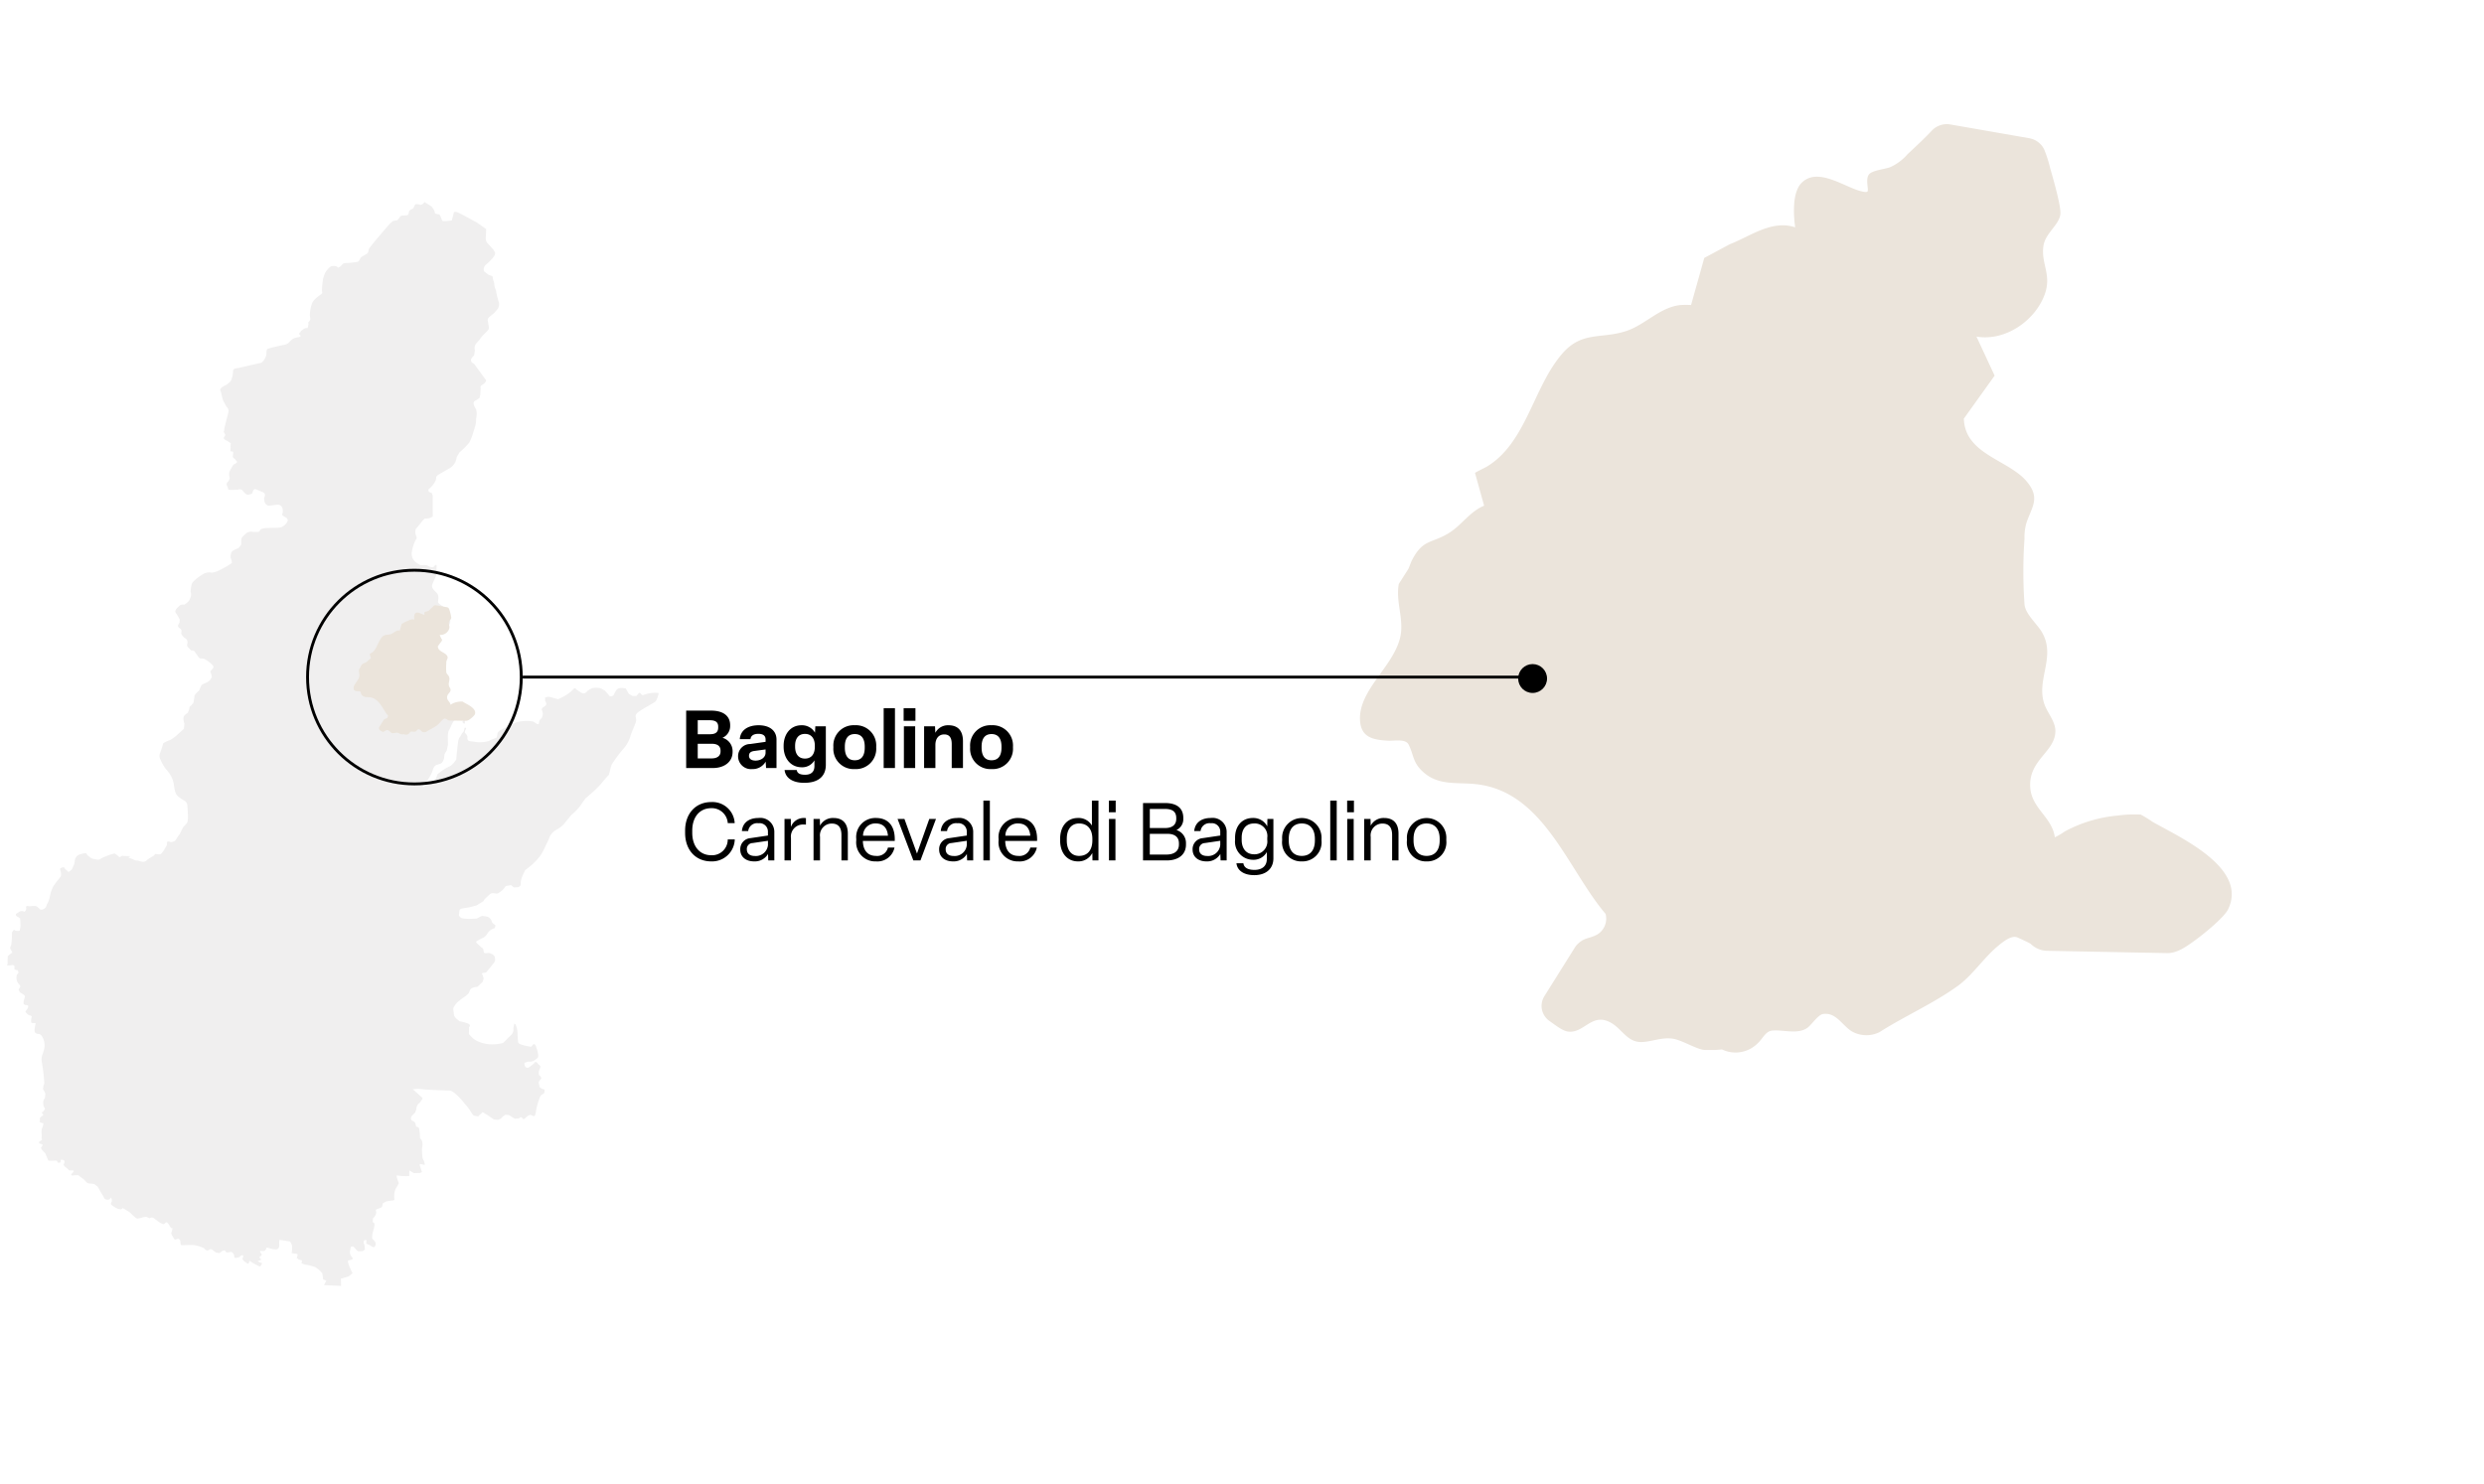 <?xml version="1.0" encoding="UTF-8"?>
<svg xmlns="http://www.w3.org/2000/svg" xmlns:xlink="http://www.w3.org/1999/xlink" width="430" height="257" viewBox="0 0 430 257">
  <rect x="0" y="0" width="430" height="257" fill="#808080" stroke="none"/>
  <defs>
    <clipPath id="clip-path">
      <rect id="Rettangolo_150" data-name="Rettangolo 150" width="150.909" height="160.746" fill="#ebe4db"></rect>
    </clipPath>
    <clipPath id="clip-path-2">
      <rect id="Rettangolo_125" data-name="Rettangolo 125" width="112.811" height="187.675" fill="none"></rect>
    </clipPath>
    <clipPath id="clip-path-4">
      <rect id="Rettangolo_149" data-name="Rettangolo 149" width="21.047" height="22.419" fill="#ebe4db"></rect>
    </clipPath>
    <clipPath id="clip-FEBBRAIO_Bagolino-carnevale_di_Bagolino_IT">
      <rect width="430" height="257"></rect>
    </clipPath>
  </defs>
  <g id="FEBBRAIO_Bagolino-carnevale_di_Bagolino_IT" data-name="FEBBRAIO_Bagolino-carnevale di Bagolino_IT" clip-path="url(#clip-FEBBRAIO_Bagolino-carnevale_di_Bagolino_IT)">
    <rect width="430" height="257" fill="#fff"></rect>
    <path id="Tracciato_4891" data-name="Tracciato 4891" d="M77.306,1.953c-.02.143-.322,1.233-.322,1.233s-1.528.188-1.635.027-.322-.885-.456-1.019a.516.516,0,0,0-.375-.107l-.429-.134L73.982,1.5A4.8,4.8,0,0,0,73.5.774a10.45,10.45,0,0,0-.965-.617c-.241-.08-.161-.3-.375-.027a1.1,1.1,0,0,1-.536.349S70.764.211,70.63.452a5.5,5.5,0,0,0-.268.59,2.347,2.347,0,0,1-.429.241c-.161.054-.348.322-.348.322s-.027.59-.268.643a5.1,5.1,0,0,1-.59.08s-.563-.054-.724.241a2.832,2.832,0,0,1-.429.563l-.778.134-.617.563S63.525,6.912,63.15,7.422s-.509.563-.563.912-.107.509-.349.643-.643.375-.643.375-.4.188-.456.429a1.428,1.428,0,0,1-.375.536,13.143,13.143,0,0,1-1.769.214,2.383,2.383,0,0,0-.858.134l-.322.375s-.429.375-.536.268a1.165,1.165,0,0,0-.268-.188s-.8-.214-1.153.161a3.876,3.876,0,0,0-.751.912,5.685,5.685,0,0,0-.375,1.019,16.314,16.314,0,0,0-.214,2.092c.054.348.134.456-.134.643s-1.394.912-1.609,1.662a6.181,6.181,0,0,0-.349,1.984c.054.483.134.643,0,.885a1.431,1.431,0,0,1-.295.375.78.78,0,0,1,.027.456,3.316,3.316,0,0,1-.134.509.973.973,0,0,0-.643.134c-.214.188-.456.268-.563.483s-.348.3-.214.456.349.3.107.429-.858.054-1.367.456-.563.643-.938.8a2.5,2.5,0,0,1-.7.188s-1.743.375-2.172.509-.536.107-.59.429,0,.456-.08.831-.536,1.233-.965,1.314-3.995.912-3.995.912-.724-.027-.778.483a4.171,4.171,0,0,1-.4,1.743,6.8,6.8,0,0,1-.724.643,5.036,5.036,0,0,0-.778.429c-.188.161-.429.375-.268.643s.241,1.26.563,1.85l.483.885a1.016,1.016,0,0,1,.348.778c-.054.429-.429,1.662-.563,2.306a4.769,4.769,0,0,0-.188.938c0,.268-.161.161-.027.429s.214.295.188.483-.107.188-.188.348-.107.161.08.348a1.231,1.231,0,0,0,.456.268l.643.429a2.653,2.653,0,0,0-.054.7c.027.348-.134.67.08.7s.4-.027.375.214-.054.59-.054.59-.08.134.134.348.3.214.375.375.375.188.107.456-.456.134-.724.643-.59.858-.536,1.421.161.456.027.8a.977.977,0,0,1-.295.456.6.6,0,0,0-.054.751c.268.429-.054.59.456.617a14.281,14.281,0,0,0,1.448-.054.664.664,0,0,1,.724.134,3.775,3.775,0,0,0,.509.563.683.683,0,0,0,.643.161c.188-.054.483-.08.563-.3a3.7,3.7,0,0,1,.161-.429.631.631,0,0,1,.322-.241s.107.054.617.268,1.019.348,1.072.67a1.14,1.14,0,0,1-.161.67l.08.563s.214.751.831.724,1.582-.3,1.877-.08a1,1,0,0,1,.456.8,1.437,1.437,0,0,1-.054.67s-.188.188.161.4.59.349.59.349l.188.348a1.364,1.364,0,0,1-.349.67,2.279,2.279,0,0,1-.912.617c-.268.027-.483.054-.483.054s-1.716.027-2.091.054a3.266,3.266,0,0,0-.751.161.348.348,0,0,0-.241.241.477.477,0,0,1-.322.268h-.878a1.358,1.358,0,0,0-1.233.268c-.483.483-.751.617-.8,1.1s.08.7-.107.965a3.175,3.175,0,0,1-.429.483s-1.019.349-1.18.724a2.453,2.453,0,0,0-.134.911l.161.456.08.456a16.005,16.005,0,0,1-2.011,1.18,4.158,4.158,0,0,1-1.474.509,2.111,2.111,0,0,0-1.555.268c-.724.429-1.769,1.206-1.93,1.716a6.335,6.335,0,0,0-.193,1.349,1.228,1.228,0,0,1,0,.885c-.188.456-.134.483-.429.8a2.994,2.994,0,0,1-.7.536.861.861,0,0,0-.751.134c-.3.268-.483.456-.483.456s-.429.456-.241.751.429.67.429.67l.3.563-.054.536s-.4.483-.188.751.536.295.536.7-.161.295.08.67a1.567,1.567,0,0,0,.483.509l.349.268a1.057,1.057,0,0,1,.134.509c0,.3-.241.536.161.912s.4.483.617.483.348,0,.483.241.295.375.456.643.375.509.59.509a5.853,5.853,0,0,1,.59.054l.483.295a5.96,5.96,0,0,1,.8.643c.107.161.456.375.241.67a2.849,2.849,0,0,1-.4.456s-.161.054,0,.4a2.151,2.151,0,0,1,.188.617,1.517,1.517,0,0,1-.751.938c-.617.322-.938.348-1.1.67s-.349.8-.349.8a4.163,4.163,0,0,0-.483.456,2.281,2.281,0,0,0-.322.429s-.054.536-.134.992-.107.268-.322.59-.375.161-.429.536a1.994,1.994,0,0,1-.3.858c-.134.188-.724.375-.724.938a2.366,2.366,0,0,0,.161.912l-.08.912s-.831.751-1.26,1.153a7.055,7.055,0,0,1-1.072.777,5.739,5.739,0,0,0-.778.322,2.483,2.483,0,0,0-.509.295s.054-.08-.107.456-.4,1.18-.4,1.18a1.255,1.255,0,0,0,.054,1.126,6.887,6.887,0,0,0,.965,1.689,5.69,5.69,0,0,1,1.046,1.528,6,6,0,0,1,.3,1.019c.08.4.134,1.582.643,2.064a6.627,6.627,0,0,0,1.287.885,1.049,1.049,0,0,1,.429.858c.027.617.241,2.547-.08,2.976s-.483.456-.7.831-.536,1.072-.536,1.072a7.472,7.472,0,0,0-.536.751c-.188.322-.214.429-.536.536s-.456.161-.67.054a.591.591,0,0,0-.456,0l-.027.563s-.831,1.582-1.206,1.609a2.718,2.718,0,0,1-.778-.08l-.375.375s-.617.349-.885.536-.349.375-.643.429-.107.054-.483,0-.456-.188-.858-.188a1.059,1.059,0,0,1-.666-.243s-1.053-.263-.647-.4c.591-.2-.214-.064-1.127-.173-.287-.034-.429.388-.643.173s-.617-.563-.8-.563a8.772,8.772,0,0,0-1.556.519,4.087,4.087,0,0,0-.905.45c-.188.188-.863.023-1.212-.058a1.183,1.183,0,0,1-.536-.268l-.483-.4a.359.359,0,0,0-.411-.3l-.018,0a6.012,6.012,0,0,0-.858.214s-.483.161-.59.4-.214.214-.268.67a2.2,2.2,0,0,1-.241.912c-.188.429-.188.563-.4.724s-.429.429-.59.214a2.048,2.048,0,0,0-.456-.4s-.08-.348-.348-.295-.59.188-.509.375a2.265,2.265,0,0,1,.134.483,1.793,1.793,0,0,1,0,.7s-.885,1.1-1.314,1.743a5.978,5.978,0,0,0-.59,1.769,5.357,5.357,0,0,1-.4,1.153c-.268.483-.107.375-.375.777a1,1,0,0,1-.885.322s-.509-.563-.8-.617a5.779,5.779,0,0,0-1.1.054s-.429-.134-.536.027.08.134-.027.509-.295.4-.295.4a.864.864,0,0,0-.912.027c-.4.322-.643.295-.536.563a.57.57,0,0,0,.4.322l.322.268s.054.67.054,1.153a3.767,3.767,0,0,1-.134.938,1.228,1.228,0,0,1-.59.027c-.4-.054-.3-.268-.483-.08a1.272,1.272,0,0,0-.268.4,12.623,12.623,0,0,1-.107,2.038c-.134.536-.241.429-.188.67a.906.906,0,0,0,.214.4l.134.349-.456.322-.322.295s-.054.992-.027,1.233-.3.375.107.375a3.72,3.72,0,0,0,.751-.08s.349.08.349.295-.134.375.107.509a.6.6,0,0,0,.429.08l.161.456-.295.348a1.775,1.775,0,0,0,.134,1.34c.375.483.295.375.295.375s.241.241.134.4-.268.456-.268.456l.214.456.509.322s.429.268.375.483-.456,1.18-.08,1.34.7.054.643.295a.861.861,0,0,1-.161.456c-.161.268-.456.429-.188.67s.188.295.456.375a2.949,2.949,0,0,1,.509.214s-.241,1.1,0,1.153a2.655,2.655,0,0,0,.617.027s.08-.107.027.188-.3,1.26-.027,1.5a.9.9,0,0,0,.617.214.747.747,0,0,1,.483.322,2.889,2.889,0,0,1,.4,2.386c-.322,1.153-.563,1.233-.322,2.44a29.913,29.913,0,0,1,.375,3.324c.027.375-.134.134-.161.617s-.161.295.027.59a3.968,3.968,0,0,1,.322.67l-.08.751a1.172,1.172,0,0,0-.3.67,5.066,5.066,0,0,0,.08.777l.241.349a1.441,1.441,0,0,1-.241.429c-.161.188-.4.214-.268.4s.241.134.188.268-.322.3-.322.3l-.214.161a1.7,1.7,0,0,0-.027.483c.027.241-.214.241.107.375a1.476,1.476,0,0,0,.509.134l-.107.509-.188.509a4.092,4.092,0,0,0-.027.912c.054.322-.027.322,0,.617s.188.241-.08.429-.349.241-.349.241-.08.295.107.322a3.233,3.233,0,0,1,.483.134l-.054.295-.241.268.188.375.59.617s.268.7.4.965-.054.241.348.295,1.206-.107,1.287.054.027.295.241.295.322,0,.348-.134-.027-.375.107-.375.483-.027.563.214-.161.643-.161.643a1.454,1.454,0,0,0,.483.509c.375.268.4.483.643.483h.429s.349-.027.188.214-.536.509-.349.617a.681.681,0,0,0,.483,0h.724a8.766,8.766,0,0,0,.724.563c.456.322.67.831,1.1.858s.912.107.912.107l.59.456s.7,1.233.885,1.5.188.483.375.617a.662.662,0,0,0,.349.134.936.936,0,0,0,.429-.054c.134-.08.241-.429.348-.188a1.147,1.147,0,0,1,.054.563s-.3.375-.027.59a3.718,3.718,0,0,0,.67.456,2.13,2.13,0,0,0,.7.268c.107,0,.027.08.3,0s.054-.322.59,0,.938.59.938.59.965,1.019,1.233,1.046a3.435,3.435,0,0,0,.938-.214l.59-.107.643.268a.6.6,0,0,1,.536-.107,1.212,1.212,0,0,1,.429.295l.483.348a3.256,3.256,0,0,0,.885.483c.214,0,.4-.268.4-.268s.161-.161.375.08.188.161.3.429a1.1,1.1,0,0,0,.375.456c.134.134.214-.322.134.134a2.182,2.182,0,0,1-.188.643.889.889,0,0,0,.188.563c.214.295.268.67.563.617s.4-.214.536-.08.214,0,.268.375.027.59.134.67,1.769-.107,2.547.054a6.526,6.526,0,0,1,1.421.483s.295.429.59.4.429-.268.509-.214.134-.107.375.107.59.456.59.456l.617.107.429-.322s.509-.295.59-.054a.368.368,0,0,0,.268.268l.483-.054a.429.429,0,0,1,.536.134c.214.295.214.268.241.536a.423.423,0,0,0,.188.349l.724-.161s.241-.322.429-.322.268.027.214.268-.241.295-.027.536a1.753,1.753,0,0,0,.483.429c.214.134.349.349.509.107s-.027-.509.322-.268.59.375.59.375.858.456.965.483.295-.241.295-.241.161-.349.107-.349a3.541,3.541,0,0,1-.4-.134s-.456-.188-.188-.268.483-.134.456-.214-.188-.134-.241-.268-.027-.241.08-.268a.478.478,0,0,0,.268-.295c0-.08-.161-.268-.161-.268s-.3-.429-.027-.375a2.308,2.308,0,0,0,.643,0l.322-.322s-.08-.348.322-.214a4.737,4.737,0,0,0,1.394.268.584.584,0,0,0,.456-.295,1.573,1.573,0,0,0,.08-.67,1.965,1.965,0,0,1,.054-.7l1.8.295a1.833,1.833,0,0,1,.375.831c0,.349-.027.483-.027.777s-.188.375.08.429.563.08.563.08.349,0,.322.241a1.5,1.5,0,0,1-.161.483l.4.295.536.134-.08.509.563.214a9.431,9.431,0,0,1,1.769.429,5.722,5.722,0,0,1,.938.724l.322.375.107.7.027.349.563.215-.188.348-.214.429,2.949.134-.027-1.26,1.314-.375.7-.563s-1.1-2.172-.724-2.225a3.2,3.2,0,0,0,.7-.188s.107-.241-.054-.349a1.313,1.313,0,0,1-.375-1.019c.08-.348.107-.778.214-.831a.963.963,0,0,1,.4,0l.348.375s.295.4.509.429a5.229,5.229,0,0,0,.751-.027l.375-.268-.08-.8-.161-.375.08-.4s.456-.188.429.027-.027.536-.027.536l.643.268s.536.429.724.322a.75.75,0,0,0,.161-.912c-.214-.268-.509-.563-.509-.563a3.51,3.51,0,0,1,.134-1.206c.188-.59.349-1.367.214-1.448a1.336,1.336,0,0,1-.268-.241l.054-.643s.188-.054.4-.483a1.049,1.049,0,0,0,.161-.643s-.188-.349.107-.429a4.872,4.872,0,0,0,.643-.241s.268-.08.295-.295a3.471,3.471,0,0,1,.107-.483l.59-.322.8-.134s.617,0,.617-.188a3.408,3.408,0,0,1,.188-1.85,7.132,7.132,0,0,0,.563-.992s-.59-1.421-.268-1.34a9.7,9.7,0,0,0,2.064.107c.027-.08.027-.965.027-.965l.8.456.992-.027s.456-.107.375-.241a7.163,7.163,0,0,1-.268-.858s-.268-.483.08-.429.67.188.7.08a2.793,2.793,0,0,0-.161-.643l-.214-.456a8.8,8.8,0,0,1-.107-1.769,2.2,2.2,0,0,0-.027-1.287c-.161-.214-.322-.456-.322-.456a9.245,9.245,0,0,0-.161-1.635c-.134-.4-.456-.107-.563-.536s-.054-.483-.4-.7-.349-.134-.429-.348a.843.843,0,0,1,.08-.536l.643-.67.188-.536a1.569,1.569,0,0,1,.322-.912c.295-.268.161-.054.456-.483s.375-.483.214-.643-1.582-1.421-1.582-1.421a4.937,4.937,0,0,1,1.609-.027c.858.134,4.182.214,4.584.241s.295-.054.965.375a11.717,11.717,0,0,1,1.877,1.984,8.272,8.272,0,0,1,.912,1.18c.295.456.456.777.724.831s.643.107.643.107a3.063,3.063,0,0,1,.509-.483c.188-.107.08-.375.456-.134s.536.295.938.59.831.563.831.563l.67.054a1.236,1.236,0,0,0,.617-.322c.268-.268.563-.59.858-.536s.295-.08.724.215a6.921,6.921,0,0,0,.751.456l.724-.08s.3-.295.456-.134.295.322.295.322l.375-.268s.536-.59.885-.483.483.241.643.161.241-.724.241-.724a11.743,11.743,0,0,1,.8-2.761c.322-.268.509-.348.617-.456s.08-.643.08-.643-.858-.161-.885-.59-.268-.509.027-.938.375-.322.214-.643-.322-.188-.348-.536a1.43,1.43,0,0,1,.054-.563l.241-.643a.523.523,0,0,0-.241-.348c-.214-.134-.161-.241-.322-.349s-.188-.214-.4-.107.054.027-.295.322-.7.536-.7.536a.514.514,0,0,1-.563.027c-.268-.188-.268-.751-.268-.751a2.392,2.392,0,0,1,.751-.241,1.64,1.64,0,0,0,.885-.161c.214-.161.67-.429.724-.59a1.633,1.633,0,0,0,.027-.483,5.613,5.613,0,0,0-.188-.858,5.863,5.863,0,0,1-.214-.67s-.268-.4-.429-.241-.375.429-.375.429-2.145-.295-2.252-.751a12.285,12.285,0,0,1-.107-1.421,4.349,4.349,0,0,0-.134-1.072,5.765,5.765,0,0,0-.214-.617c-.054-.107-.241-.107-.241-.107l-.134.751a1.385,1.385,0,0,1-.268,1.046c-.375.429-.375.348-.8.8a9.682,9.682,0,0,1-.751.724,8,8,0,0,1-2.359.214A6.1,6.1,0,0,1,81.7,145.4a3.544,3.544,0,0,1-.992-.563,8.886,8.886,0,0,1-.751-.777l.027-1.206s.483-.4-.322-.67a8.856,8.856,0,0,0-1.34-.349l-.563-.483a1.208,1.208,0,0,1-.429-.885c-.027-.59-.214-.751.08-1.206a3.287,3.287,0,0,1,.912-.992c.617-.536.8-.563,1.233-.938s.348-.322.456-.563.134-.483.483-.67a2.5,2.5,0,0,1,.885-.214,2.735,2.735,0,0,0,.563-.483c.188-.241.349-.188.483-.643s.027-.456-.027-.724-.322-.483-.08-.536.617-.107.617-.107.858-1.046,1.153-1.421.429-.563.4-.831,0-.536-.268-.751a1.627,1.627,0,0,0-.885-.375c-.322-.027-.7.188-.8-.161s-.027-.483-.214-.67.161.214-.4-.322-.938-.7-.536-.938.938-.509.938-.509.348-.027.8-.7a2.112,2.112,0,0,1,.8-.8l.509-.214.134-.456L84,124.786l-.214-.563-.375-.375a2.7,2.7,0,0,0-.7-.188c-.322-.027-.429-.134-.751.054a7.594,7.594,0,0,1-.7.348l-1.314.054s-.7-.027-.992-.08a.816.816,0,0,1-.563-.3c-.134-.161-.214-.188-.134-.509s-.08-.8.536-.912,1.287-.214,1.287-.214l1.206-.322,1.18-.724s.054-.241.536-.67.7-.777,1.18-.724.59.134.858,0a6.224,6.224,0,0,0,.8-.59l.509-.643.912-.161.456.4.858-.054.348-.322s0-.214.027-.7a5.247,5.247,0,0,1,.509-1.421l.241-.509a12.564,12.564,0,0,0,2.547-2.386,10.02,10.02,0,0,0,.938-1.716c.456-.938.429-.858.643-1.367a2.6,2.6,0,0,1,1.26-1.5,5.147,5.147,0,0,0,1.287-.965l1.314-1.609a9.96,9.96,0,0,0,1.448-1.448c.375-.563,1.019-1.448,1.019-1.448a24.483,24.483,0,0,0,2.654-2.467c.643-.831,1.367-1.582,1.367-1.582a9,9,0,0,0,.241-.912,6.025,6.025,0,0,1,.241-.831,24.573,24.573,0,0,1,1.957-2.681,5.737,5.737,0,0,0,1.287-2.225c.188-.643.724-1.8.965-2.52s-.509-1.019.483-1.743,2.815-1.609,3-1.9A5.035,5.035,0,0,0,112.811,85a5.525,5.525,0,0,0-1.984.134c-.617.188-.858.322-.965.161a1.336,1.336,0,0,0-.241-.268s-.134-.161-.3.054a4.624,4.624,0,0,1-.375.429h-.7l-.617-.375L107.1,84.2l-.483-.054s-.7-.054-.912.134-.134.08-.4.509-.188.536-.456.7a.646.646,0,0,1-.536.054,9.9,9.9,0,0,0-.813-.935c-.188-.134-.751-.429-.751-.429a3.39,3.39,0,0,0-1.5,0,5.6,5.6,0,0,0-.724.429s-.483.617-.912.429-.456-.268-.456-.268a4.153,4.153,0,0,1-.509-.322c-.161-.134-.268-.375-.456-.241s-.348.375-.7.643a8.577,8.577,0,0,1-1.206.8c-.456.241-.885.429-.885.429s-.7-.188-1.046-.295a3.7,3.7,0,0,0-.7-.134l-.509.134v.59s.375.456.134.724a1.4,1.4,0,0,1-.483.375.617.617,0,0,0-.241.429,1.511,1.511,0,0,1,.188.858,2.721,2.721,0,0,1-.188.59,1.136,1.136,0,0,0-.429.59c-.054.322-.027.509-.322.429s-.483-.348-.751-.429a6.236,6.236,0,0,0-2.842.134c-.831.375-.563.348-1.233.617a4.319,4.319,0,0,0-.965.429c-.349.214-.751.349-.885.536s-.214.161-.241.483a2.121,2.121,0,0,1-.161.617l-1.072.4s-.107.188-.751.268a5.19,5.19,0,0,1-1.957.027c-.509-.107-1.046-.027-1.18-.322a.729.729,0,0,1-.054-.509,1.21,1.21,0,0,0-.161-.4l-.3-.348a1.567,1.567,0,0,1,.107-.483c.08-.134.188-.241.054-.349s-.241.08-.241.08a2.282,2.282,0,0,1-.054.349c-.054.268-.322.429-.456.724a3.292,3.292,0,0,1-.4.617l-.134.4-.161,1.206-.214,2.118-.456.617-.483.456a9.966,9.966,0,0,0-1.716.992c-.348.348-.563.348-.617.59a5.224,5.224,0,0,1-.322.778s-.188.134-.617.375.188-.161-.563.349a5.934,5.934,0,0,1-.912.563s-.161.027-.054-.161a5.4,5.4,0,0,0,.831-1.072,8.857,8.857,0,0,0,.751-1.341c.188-.563.295-1.072.777-1.233s.778-.188.965-.429a2.152,2.152,0,0,0,.3-.617l.107-.831.375-.617.214-1.019s-.027-.912-.027-1.394a4.134,4.134,0,0,1,.134-.965,6.259,6.259,0,0,0,.375-.751,7.192,7.192,0,0,1,.4-.8s.241-.4.4-.429a5.184,5.184,0,0,1,.536-.134c.134,0,.563-.188.7-.08s.349,0,.188.241a1.722,1.722,0,0,0-.214.429l.322.3.134-.188a3.116,3.116,0,0,1-.027-.563c.027-.134.349-.349.349-.349l.456-.4s.456-.4.456-.563-.483-.7-.483-.7-1.206-.8-1.34-.885a.423.423,0,0,0-.429-.08,5.887,5.887,0,0,0-.7.214l-.724.375a.592.592,0,0,1-.509-.107c-.188-.188-.67-.912-.429-1.367a5.055,5.055,0,0,1,.536-.8,8.853,8.853,0,0,0-.161-1.367,6.172,6.172,0,0,1-.536-2.735,3.788,3.788,0,0,0-.107-2.225c-.188-.268-.536-.322-.751-.563s-.456-.322-.483-.724-.268-.3.08-.67.59-.429.7-.59a.753.753,0,0,0,.054-.456s-.188,0-.268-.295-.268-.59.08-.7a5.292,5.292,0,0,1,.778-.161,5.87,5.87,0,0,0,.885-1.662c.08-.563.054-1.9-.348-2.225s-1.743-.938-1.743-1.34.214-1.046-.188-1.5-.965-.831-.831-1.394.751-1.609.777-2.011a3.424,3.424,0,0,0-.027-.777c-.027-.268.134-.858-.161-.7s-.241.429-.617.375a1.512,1.512,0,0,1-.7-.241,1.249,1.249,0,0,0-.536-.134l-.778.027-.643-.4a1.919,1.919,0,0,1-.858-1.716,6.983,6.983,0,0,1,.59-2.064c.188-.375.349-.456.241-.724a5.321,5.321,0,0,1-.188-.59s-.08-.724.161-.912,1.046-1.314,1.26-1.475.027-.214.375-.188a2.365,2.365,0,0,0,.831-.161l.375-.214s-.027-3.217,0-3.458a1.223,1.223,0,0,0-.188-.59l-.483-.214s-.214-.349.054-.536a4.137,4.137,0,0,0,1.1-1.394c.241-.563-.107-.67.563-1.072s.885-.509,1.609-.938a2.763,2.763,0,0,0,1.245-1.2,4.411,4.411,0,0,0,.241-.858l.483-.831a13.748,13.748,0,0,0,1.689-1.689,9.019,9.019,0,0,0,.724-1.877c.188-.536.322-1.019.4-1.34s.027-.831.107-1.126a2.923,2.923,0,0,0-.054-1.448c-.161-.241-.751-1.153-.188-1.448a4.369,4.369,0,0,0,.8-.509l.134-.59s.027-.7.054-.938-.134-.483.161-.643a3.312,3.312,0,0,0,.617-.483l.188-.375s-1.635-2.225-1.9-2.6a1.173,1.173,0,0,0-.536-.456.6.6,0,0,1-.161-.67,2.217,2.217,0,0,1,.483-.59L81,25.681a1.474,1.474,0,0,1,.08-.992,3.42,3.42,0,0,1,.617-.724,7.479,7.479,0,0,1,.938-1.153,5.727,5.727,0,0,0,.724-.777.785.785,0,0,0,.027-.536,5.453,5.453,0,0,1-.107-.751.687.687,0,0,1,.188-.831c.429-.375.858-.7.858-.7l.617-.724a1.735,1.735,0,0,0,.245-.989,16.415,16.415,0,0,1-.483-1.823c-.027-.536-.295-.778-.322-1.233a4.809,4.809,0,0,0-.241-1.072c-.107-.429,0-.509-.295-.617s-.322-.054-.536-.214-.751-.59-.751-.59a1.1,1.1,0,0,1,.322-1.1A9.946,9.946,0,0,0,84.3,9.4a1.239,1.239,0,0,0,.188-.67L84.2,8.227l-1.153-1.26a1.645,1.645,0,0,1-.161-.992c.054-.67.054-1.314.054-1.314l-1.61-1.126S78.727,2.114,78.486,2s-1.1-.614-1.18-.051" transform="translate(1.215 35)" fill="#f0efef"></path>
    <g id="Raggruppa_5228" data-name="Raggruppa 5228" transform="translate(235.423 21.5)" clip-path="url(#clip-path)">
      <path id="Tracciato_7638" data-name="Tracciato 7638" d="M37.206,142.559a3.044,3.044,0,0,1,.428-.542c1.229-1.222,1.968-.917,3.421-1.687a3.21,3.21,0,0,0,1.464-3.577c-6.6-7.77-10.746-21.236-22.467-22.473-3.477-.367-6.707.356-9.452-2.427-1.489-1.509-1.351-2.826-2.191-4.442-.529-1.018-2.485-.6-3.506-.652-2.591-.138-4.769-.522-4.9-3.613-.221-5.236,5.912-9.331,6.983-14.406.651-3.086-.843-6.062-.263-9.135L8.3,77.133c.109-.089.505-1.236.634-1.494,1.938-3.871,3.452-2.961,6.511-4.872,2.176-1.359,3.611-3.721,6.045-4.7L19.915,60.4c.035-.109,1.7-.895,2-1.075,6.924-4.13,8.061-13.89,13.183-19.681,3.407-3.851,6.7-2.4,11.015-3.833,3.293-1.1,5.756-4.064,9.28-4.48a15.135,15.135,0,0,1,1.919-.012L59.6,23.163l4.379-2.352c3.6-1.392,7.3-4.291,11.359-2.946-.3-2.157-.54-6.073,1.134-7.724,2.855-2.815,7.55.9,10.467,1.518.227.048.689.157.878.026.351-.245-.457-2.278.385-3.079.642-.612,2.611-.819,3.522-1.13A8.68,8.68,0,0,0,94.791,5.2c1.089-1.027,2.867-2.651,4.183-4.063A3.572,3.572,0,0,1,102.2.054l13.642,2.378A3.543,3.543,0,0,1,118.451,4.4a21.3,21.3,0,0,1,1.006,3.154c.451,1.564,1.957,6.725,1.784,8.064-.241,1.862-2.561,3.237-2.918,5.4-.5,3.037,1.432,4.987.246,8.363-1.625,4.628-6.872,8.269-11.853,7.4l3.147,6.764-5.328,7.445c.188,6.212,7.729,7.1,10.889,10.886,2.463,2.949.794,4.468-.1,7.319a8.839,8.839,0,0,0-.29,2.581,80.985,80.985,0,0,0,0,11.378c.169,1.735,2.189,3.364,3.049,4.871,2.467,4.323-1.19,8.3.466,12.6.555,1.439,1.853,2.865,1.832,4.5-.045,3.6-4.657,4.937-4.357,9.7.232,3.692,3.807,5.172,4.256,8.662a11.923,11.923,0,0,0,1.715-1.006,23.658,23.658,0,0,1,9.125-2.754,22.231,22.231,0,0,1,4.037-.178,23.786,23.786,0,0,1,2.082,1.283c4.742,2.693,16.491,7.942,13.051,15.1-.705,1.466-4.339,4.384-5.769,5.417s-3.114,2.279-4.935,2.186l-20.837-.4a4.209,4.209,0,0,1-2.647-1.2l0,0c-.093-.1-2.25-1.114-2.447-1.165-1.058-.273-2.5.938-3.271,1.585-2.452,2.048-4.332,5-6.895,6.864-4.082,2.966-9.284,5.279-13.568,8.011a5.114,5.114,0,0,1-4.708-.1c-1.7-.98-2.761-3.4-5.061-3.043-.865.135-1.926,1.812-2.679,2.369-1.654,1.225-4.247.306-6.136.5-1.085.109-1.588,1.322-2.326,2.029a5.4,5.4,0,0,1-6.335,1.236l-1.239.1H59.846c-1.484,0-4.013-1.73-5.751-1.969-1.856-.255-3.483.5-5.237.582-2.484.12-3.365-2.056-5.2-3.208-3.454-2.164-4.779,1.771-7.638,1.4-.948-.123-2.133-1.06-3.262-1.869a3.168,3.168,0,0,1-.838-4.259Z" transform="translate(0 0)" fill="#ebe4db"></path>
    </g>
    <path id="Tracciato_8139" data-name="Tracciato 8139" d="M5.376,0C7.364,0,8.792-1.064,8.792-2.786v-.14a2.39,2.39,0,0,0-1.75-2.31,2.211,2.211,0,0,0,1.33-2.016v-.154c0-1.708-1.316-2.534-3.3-2.534H.756V0ZM2.758-8.274h2.1c.98,0,1.442.336,1.442,1.106v.14c0,.784-.406,1.176-1.428,1.176H2.758Zm0,4.074H5.18c1.022,0,1.526.42,1.526,1.19v.154c0,.742-.56,1.19-1.54,1.19H2.758ZM12.18.182a2.578,2.578,0,0,0,2.338-1.288L14.588,0h1.806V-4.928c0-1.512-1.148-2.478-3.094-2.478-1.876,0-3.15.868-3.262,2.408h1.848c.07-.616.574-.924,1.372-.924.854,0,1.246.364,1.246.966v.42l-2.66.378a2.1,2.1,0,0,0-2.1,2.142A2.225,2.225,0,0,0,12.18.182Zm.588-1.47c-.714,0-1.134-.308-1.134-.826s.308-.756.91-.84L14.5-3.22v.574C14.5-1.848,13.72-1.288,12.768-1.288Zm8.442,3.85c2.408,0,3.724-1.12,3.724-3.122V-7.224h-1.82l-.056,1.106A2.6,2.6,0,0,0,20.72-7.406c-1.918,0-3.094,1.568-3.094,3.556V-3.7c0,2,1.2,3.57,3.15,3.57a2.43,2.43,0,0,0,2.184-1.2v.994c0,.938-.518,1.5-1.624,1.5-.924,0-1.358-.28-1.442-.826h-2.1C17.934,1.652,19.082,2.562,21.21,2.562Zm.112-4.2c-1.106,0-1.708-.784-1.708-2.058V-3.85c0-1.274.6-2.058,1.708-2.058s1.708.784,1.708,2.058V-3.7C23.03-2.422,22.442-1.638,21.322-1.638ZM29.946.182a3.512,3.512,0,0,0,3.71-3.71V-3.7a3.512,3.512,0,0,0-3.71-3.71,3.509,3.509,0,0,0-3.71,3.7v.182A3.512,3.512,0,0,0,29.946.182Zm0-1.526c-1.148,0-1.722-.77-1.722-2.184V-3.71c0-1.4.574-2.17,1.722-2.17s1.722.77,1.722,2.184v.168C31.668-2.114,31.094-1.344,29.946-1.344Zm5-9.016V0H36.9V-10.36Zm5.5,0H38.4v2.184h2.044Zm-2,3.136V0H40.4V-7.224ZM43.9,0V-4c0-1.148.616-1.82,1.526-1.82.938,0,1.3.616,1.3,1.666V0h1.946V-4.648c0-1.624-.714-2.758-2.506-2.758A2.464,2.464,0,0,0,43.89-6.1l-.056-1.12h-1.89V0ZM53.62.182a3.512,3.512,0,0,0,3.71-3.71V-3.7a3.512,3.512,0,0,0-3.71-3.71,3.509,3.509,0,0,0-3.71,3.7v.182A3.512,3.512,0,0,0,53.62.182Zm0-1.526c-1.148,0-1.722-.77-1.722-2.184V-3.71c0-1.4.574-2.17,1.722-2.17s1.722.77,1.722,2.184v.168C55.342-2.114,54.768-1.344,53.62-1.344ZM5.1,16.168A3.927,3.927,0,0,0,9.17,12.36H7.952A2.707,2.707,0,0,1,5.1,15.1c-2.044,0-3.29-1.6-3.29-3.878v-.392c0-2.282,1.232-3.878,3.29-3.878a2.762,2.762,0,0,1,2.856,2.59h1.2A3.853,3.853,0,0,0,5.11,5.892C2.38,5.892.574,7.908.574,10.834v.392C.574,14.194,2.394,16.168,5.1,16.168Zm7.434,0a2.653,2.653,0,0,0,2.394-1.288L14.966,16h1.05V11.128A2.425,2.425,0,0,0,13.272,8.65c-1.666,0-2.744.84-2.87,2.268h1.092A1.558,1.558,0,0,1,13.258,9.56a1.454,1.454,0,0,1,1.652,1.5v.63l-3.024.448a1.909,1.909,0,0,0-1.764,1.988C10.122,15.328,11.032,16.168,12.53,16.168Zm.112-.938c-.91,0-1.386-.448-1.386-1.134a1.02,1.02,0,0,1,.994-1.106l2.66-.392v.742A2.1,2.1,0,0,1,12.642,15.23ZM18.9,16V12.15a2.085,2.085,0,0,1,2.184-2.366,3.934,3.934,0,0,1,.406.014V8.678a1.851,1.851,0,0,0-.378-.028A2.375,2.375,0,0,0,18.886,10.2l-.014-1.386H17.78V16Zm5.026,0V11.926a2.041,2.041,0,0,1,2.03-2.31c1.176,0,1.68.714,1.68,2V16h1.106V11.352c0-1.652-.784-2.7-2.492-2.7a2.5,2.5,0,0,0-2.324,1.33L23.9,8.818H22.806V16Zm9.688.168a3.014,3.014,0,0,0,3.206-2.394H35.686a1.906,1.906,0,0,1-2.072,1.442c-1.4,0-2.24-.924-2.268-2.59h5.516c.1-2.408-.98-3.976-3.262-3.976a3.3,3.3,0,0,0-3.4,3.626v.266A3.292,3.292,0,0,0,33.614,16.168Zm-2.24-4.452A2.1,2.1,0,0,1,33.6,9.6c1.274,0,1.974.784,2.086,2.114ZM41.314,16,44,8.818H42.84L40.712,14.81l-2.17-5.992h-1.19L40.082,16Zm5.642.168A2.653,2.653,0,0,0,49.35,14.88L49.392,16h1.05V11.128A2.425,2.425,0,0,0,47.7,8.65c-1.666,0-2.744.84-2.87,2.268H45.92A1.558,1.558,0,0,1,47.684,9.56a1.454,1.454,0,0,1,1.652,1.5v.63l-3.024.448a1.909,1.909,0,0,0-1.764,1.988C44.548,15.328,45.458,16.168,46.956,16.168Zm.112-.938c-.91,0-1.386-.448-1.386-1.134a1.02,1.02,0,0,1,.994-1.106l2.66-.392v.742A2.1,2.1,0,0,1,47.068,15.23Zm5.138-9.59V16h1.12V5.64Zm6.048,10.528a3.014,3.014,0,0,0,3.206-2.394H60.326a1.906,1.906,0,0,1-2.072,1.442c-1.4,0-2.24-.924-2.268-2.59H61.5c.1-2.408-.98-3.976-3.262-3.976a3.3,3.3,0,0,0-3.4,3.626v.266A3.292,3.292,0,0,0,58.254,16.168Zm-2.24-4.452A2.1,2.1,0,0,1,58.24,9.6c1.274,0,1.974.784,2.086,2.114Zm12.558,4.452a2.707,2.707,0,0,0,2.492-1.456L71.092,16h1.036V5.64H70.994V9.966A2.647,2.647,0,0,0,68.572,8.65c-1.89,0-3.08,1.47-3.08,3.626v.266C65.492,14.7,66.71,16.168,68.572,16.168Zm.2-.952c-1.358,0-2.128-1.022-2.128-2.674v-.266c0-1.666.784-2.674,2.128-2.674,1.47,0,2.3.994,2.3,2.674v.266C71.064,14.208,70.252,15.216,68.768,15.216ZM75.11,5.64H73.934V7.656H75.11ZM73.948,8.818V16h1.12V8.818ZM83.958,16c1.918,0,3.318-.938,3.318-2.744v-.21a2.341,2.341,0,0,0-1.652-2.31,2.072,2.072,0,0,0,1.19-1.96V8.65c0-1.82-1.26-2.59-3.178-2.59H79.842V16Zm-2.94-8.918h2.576c1.246,0,2,.392,2,1.582V8.79c0,.98-.616,1.6-1.932,1.6H81.018Zm0,4.312h3.038c1.3,0,2,.574,2,1.652v.2c0,1.2-.9,1.736-2.142,1.736h-2.9Zm9.814,4.774a2.653,2.653,0,0,0,2.394-1.288L93.268,16h1.05V11.128A2.425,2.425,0,0,0,91.574,8.65c-1.666,0-2.744.84-2.87,2.268H89.8A1.558,1.558,0,0,1,91.56,9.56a1.454,1.454,0,0,1,1.652,1.5v.63l-3.024.448a1.909,1.909,0,0,0-1.764,1.988C88.424,15.328,89.334,16.168,90.832,16.168Zm.112-.938c-.91,0-1.386-.448-1.386-1.134a1.02,1.02,0,0,1,.994-1.106l2.66-.392v.742A2.1,2.1,0,0,1,90.944,15.23Zm8.148,3.318c2.128,0,3.318-1.19,3.318-2.9V8.818h-1.036l-.028,1.288A2.7,2.7,0,0,0,98.854,8.65c-1.876,0-3.08,1.386-3.08,3.416v.392a3.124,3.124,0,0,0,3.08,3.43,2.623,2.623,0,0,0,2.422-1.344V15.72c0,1.33-.91,1.918-2.142,1.918-1.176,0-1.82-.406-1.918-1.148h-1.2C96.138,17.722,97.272,18.548,99.092,18.548Zm-.042-3.612c-1.344,0-2.128-1.008-2.128-2.478v-.392c0-1.526.77-2.464,2.128-2.464a2.17,2.17,0,0,1,2.3,2.464v.392A2.214,2.214,0,0,1,99.05,14.936Zm8.274,1.232a3.3,3.3,0,0,0,3.416-3.626v-.266a3.415,3.415,0,1,0-6.818,0v.266A3.29,3.29,0,0,0,107.324,16.168Zm0-.952c-1.456,0-2.254-.994-2.254-2.674v-.266c0-1.68.8-2.674,2.254-2.674s2.268.994,2.268,2.674v.266C109.592,14.222,108.794,15.216,107.324,15.216Zm4.928-9.576V16h1.12V5.64Zm4.1,0h-1.176V7.656h1.176Zm-1.162,3.178V16h1.12V8.818ZM119.252,16V11.926a2.041,2.041,0,0,1,2.03-2.31c1.176,0,1.68.714,1.68,2V16h1.106V11.352c0-1.652-.784-2.7-2.492-2.7a2.5,2.5,0,0,0-2.324,1.33l-.028-1.162h-1.092V16Zm9.674.168a3.3,3.3,0,0,0,3.416-3.626v-.266a3.415,3.415,0,1,0-6.818,0v.266A3.29,3.29,0,0,0,128.926,16.168Zm0-.952c-1.456,0-2.254-.994-2.254-2.674v-.266c0-1.68.8-2.674,2.254-2.674s2.268.994,2.268,2.674v.266C131.194,14.222,130.4,15.216,128.926,15.216Z" transform="translate(118.025 132.991)"></path>
    <circle id="Ellisse_37" data-name="Ellisse 37" cx="2.5" cy="2.5" r="2.5" transform="translate(262.805 114.991)"></circle>
    <g id="Ellisse_36" data-name="Ellisse 36" transform="translate(52.989 98.494)" fill="none" stroke="#000" stroke-width="0.5">
      <circle cx="18.749" cy="18.749" r="18.749" stroke="none"></circle>
      <circle cx="18.749" cy="18.749" r="18.499" fill="none"></circle>
    </g>
    <g id="Raggruppa_5117" data-name="Raggruppa 5117" transform="translate(90.487 53.349)">
      <path id="Tracciato_4904" data-name="Tracciato 4904" d="M-.239.028H174.578" transform="translate(0.239 63.867)" fill="none" stroke="#000" stroke-width="0.5"></path>
      <path id="Tracciato_4905" data-name="Tracciato 4905" d="M-.008,137.5" transform="translate(0.239 -73.355)" fill="none" stroke="#000" stroke-width="0.5"></path>
    </g>
    <g id="Raggruppa_5227" data-name="Raggruppa 5227" transform="translate(61.215 104.805)" clip-path="url(#clip-path-4)">
      <path id="Tracciato_7637" data-name="Tracciato 7637" d="M5.189,19.883a.424.424,0,0,1,.06-.076c.171-.17.274-.128.477-.235a.448.448,0,0,0,.2-.5c-.92-1.084-1.5-2.962-3.133-3.134-.485-.051-.935.05-1.318-.338-.208-.21-.188-.394-.306-.619C1.1,14.839.826,14.9.684,14.89c-.361-.019-.665-.073-.683-.5-.031-.73.825-1.3.974-2.009.091-.43-.118-.845-.037-1.274l.219-.345c.015-.012.07-.172.088-.208.27-.54.481-.413.908-.68.3-.19.5-.519.843-.655l-.219-.791c0-.015.237-.125.279-.15C4.022,7.7,4.18,6.337,4.895,5.529c.475-.537.934-.334,1.536-.535.459-.153.8-.567,1.294-.625a2.111,2.111,0,0,1,.268,0l.319-1.137L8.923,2.9c.5-.194,1.018-.6,1.584-.411-.042-.3-.075-.847.158-1.077.4-.393,1.053.126,1.46.212.032.007.1.022.122,0,.049-.034-.064-.318.054-.429.09-.085.364-.114.491-.158A1.211,1.211,0,0,0,13.22.725c.152-.143.4-.37.583-.567a.5.5,0,0,1,.45-.151l1.9.332a.494.494,0,0,1,.364.274,2.97,2.97,0,0,1,.14.44,5.664,5.664,0,0,1,.249,1.125c-.034.26-.357.451-.407.753-.07.424.2.7.034,1.166a1.578,1.578,0,0,1-1.653,1.032l.439.943-.743,1.038c.026.866,1.078.991,1.519,1.518.343.411.111.623-.014,1.021a1.233,1.233,0,0,0-.04.36,11.3,11.3,0,0,0,0,1.587c.024.242.305.469.425.679.344.6-.166,1.158.065,1.757.077.2.258.4.256.628-.006.5-.649.689-.608,1.353.032.515.531.721.594,1.208a1.663,1.663,0,0,0,.239-.14,3.3,3.3,0,0,1,1.273-.384,3.1,3.1,0,0,1,.563-.025,3.316,3.316,0,0,1,.29.179c.661.376,2.3,1.108,1.82,2.105a3.6,3.6,0,0,1-.8.755,1.173,1.173,0,0,1-.688.3l-2.906-.056a.587.587,0,0,1-.369-.168h0c-.013-.014-.314-.155-.341-.162-.148-.038-.348.131-.456.221-.342.286-.6.7-.962.957-.569.414-1.295.736-1.892,1.117a.713.713,0,0,1-.657-.013c-.238-.137-.385-.474-.706-.424-.121.019-.269.253-.374.33-.231.171-.592.043-.856.069-.151.015-.221.184-.324.283a.752.752,0,0,1-.884.172l-.173.014H8.346c-.207,0-.56-.241-.8-.275a3.709,3.709,0,0,0-.73.081c-.346.017-.469-.287-.726-.447-.482-.3-.667.247-1.065.2a1.3,1.3,0,0,1-.455-.261.442.442,0,0,1-.117-.594Z" transform="translate(0 0)" fill="#ebe4db"></path>
    </g>
  </g>
</svg>
